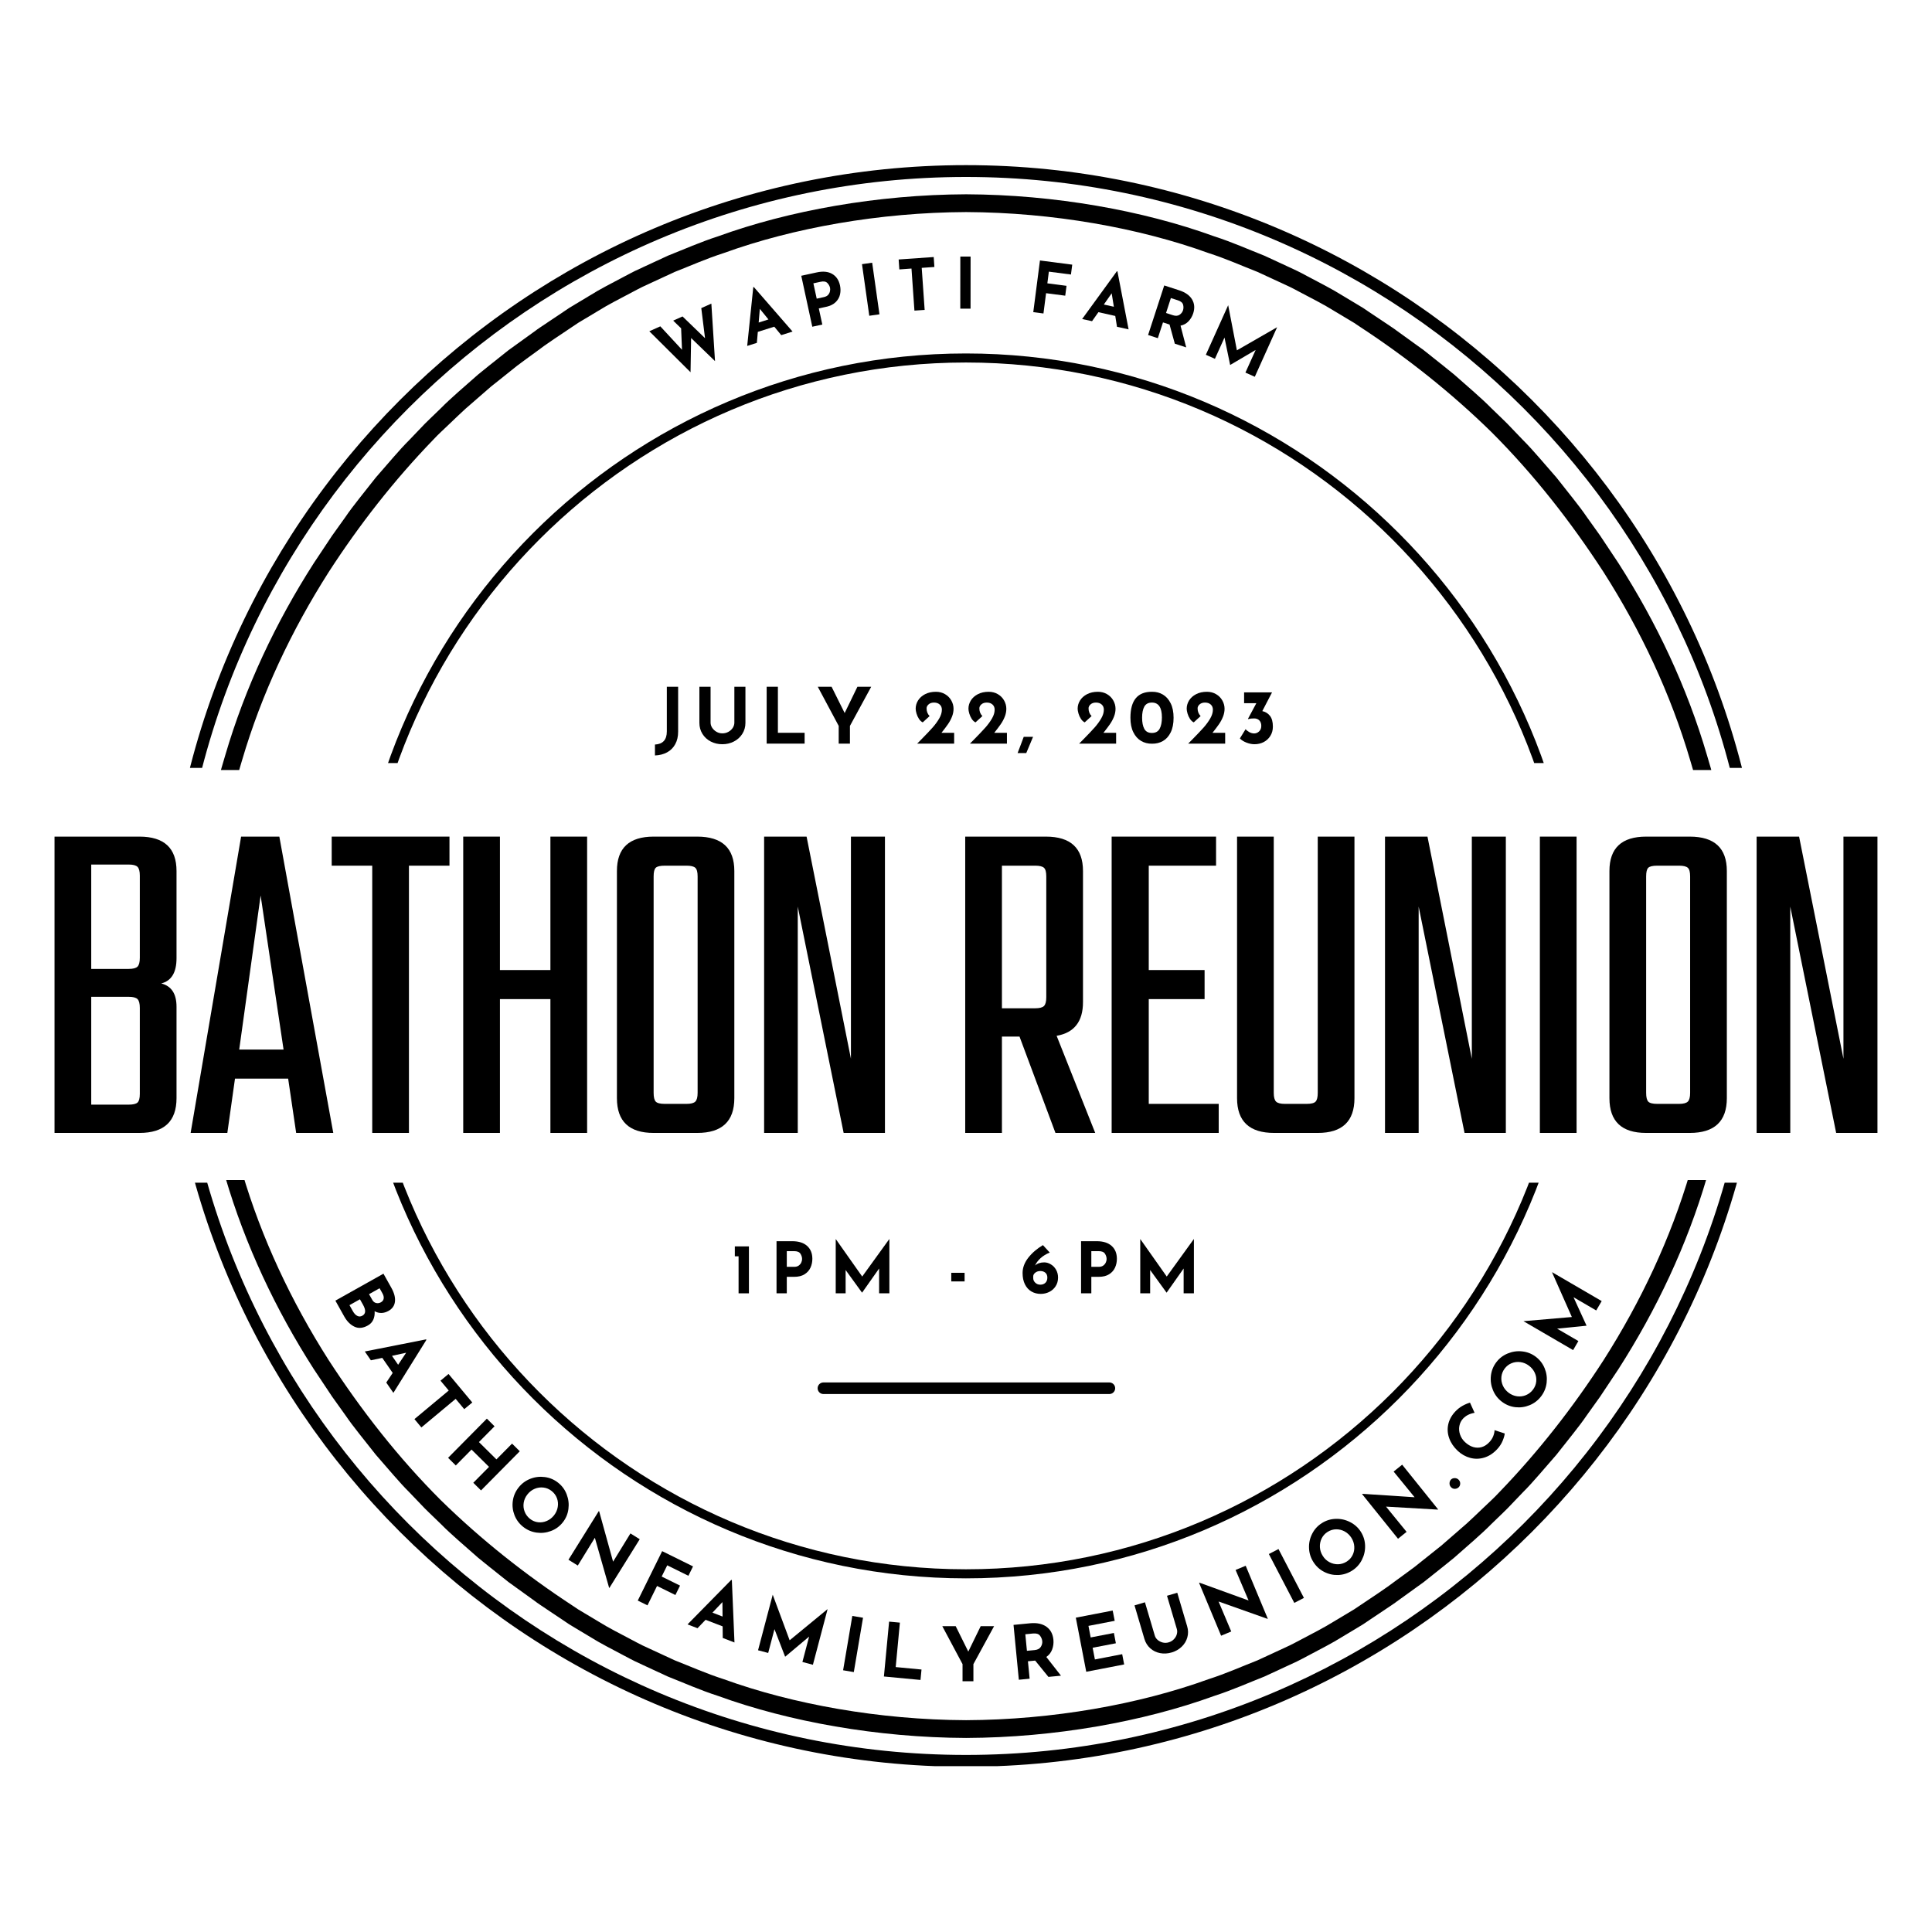 <svg
  xmlns="http://www.w3.org/2000/svg"
  xmlns:xlink="http://www.w3.org/1999/xlink"
  zoomAndPan="magnify"
  viewBox="0 0 750 750"
  preserveAspectRatio="xMidYMid meet"
  version="1.0"
>
  <defs>
    <g />
    <clipPath id="c2a46f95b3">
      <path
        d="M 64.105 459.121 L 685.855 459.121 L 685.855 685.621 L 64.105 685.621 Z M 64.105 459.121 "
        clip-rule="nonzero"
      />
    </clipPath>
    <clipPath id="698b7dfa26">
      <path
        d="M 75.422 458.109 L 674.672 458.109 L 674.672 674.672 L 75.422 674.672 Z M 75.422 458.109 "
        clip-rule="nonzero"
      />
    </clipPath>
    <clipPath id="73c1c93071">
      <path
        d="M 75.422 75.422 L 674.672 75.422 L 674.672 298.922 L 75.422 298.922 Z M 75.422 75.422 "
        clip-rule="nonzero"
      />
    </clipPath>
    <clipPath id="9304158efe">
      <path
        d="M 64.105 64.105 L 685.855 64.105 L 685.855 298.105 L 64.105 298.105 Z M 64.105 64.105 "
        clip-rule="nonzero"
      />
    </clipPath>
    <clipPath id="62369baf47">
      <path
        d="M 137.211 137.211 L 612.711 137.211 L 612.711 296.211 L 137.211 296.211 Z M 137.211 137.211 "
        clip-rule="nonzero"
      />
    </clipPath>
    <clipPath id="3a7a0be673">
      <path
        d="M 137.211 459.121 L 612.711 459.121 L 612.711 612.711 L 137.211 612.711 Z M 137.211 459.121 "
        clip-rule="nonzero"
      />
    </clipPath>
  </defs>
  <g clip-path="url(#c2a46f95b3)">
    <path
      fill="#000000"
      d="M 374.98 685.855 C 203.617 685.855 64.105 546.348 64.105 374.98 C 64.105 203.617 203.617 64.105 374.98 64.105 C 546.348 64.105 685.855 203.617 685.855 374.98 C 685.855 546.348 546.348 685.855 374.98 685.855 Z M 374.98 68.699 C 206.066 68.699 68.699 206.066 68.699 374.98 C 68.699 543.895 206.066 681.262 374.98 681.262 C 543.895 681.262 681.262 543.895 681.262 374.98 C 681.262 206.066 543.895 68.699 374.98 68.699 Z M 374.98 68.699 "
      fill-opacity="1"
      fill-rule="nonzero"
    />
  </g>
  <g clip-path="url(#698b7dfa26)">
    <path
      fill="#000000"
      d="M 656.137 454.941 C 648.539 480.805 636.941 505.34 622.547 527.941 C 610.66 546.332 597.148 563.621 581.965 579.34 C 580 581.488 577.809 583.41 575.723 585.438 C 573.602 587.43 571.543 589.488 569.379 591.43 L 562.797 597.152 L 559.504 600.02 L 556.09 602.73 L 549.273 608.18 C 546.965 609.941 544.582 611.613 542.242 613.34 C 537.621 616.879 532.703 619.992 527.887 623.266 C 527.191 623.734 526.461 624.223 525.699 624.734 C 524.918 625.207 524.102 625.695 523.25 626.207 C 521.551 627.223 519.723 628.316 517.777 629.48 C 513.93 631.898 509.375 634.172 504.465 636.785 C 503.227 637.422 501.988 638.117 500.68 638.742 C 499.367 639.355 498.027 639.977 496.66 640.609 C 493.93 641.871 491.098 643.18 488.18 644.531 C 482.191 646.871 475.949 649.68 469.141 651.859 C 442.262 661.605 408.715 667.633 375.047 667.773 C 341.387 667.633 307.836 661.605 280.957 651.859 C 274.148 649.68 267.906 646.871 261.918 644.531 C 259 643.18 256.172 641.871 253.438 640.609 C 252.074 639.977 250.73 639.355 249.418 638.746 C 248.113 638.121 246.875 637.422 245.637 636.785 C 240.723 634.176 236.168 631.898 232.324 629.48 C 230.379 628.316 228.551 627.223 226.852 626.207 C 226 625.699 225.184 625.207 224.398 624.734 C 223.641 624.227 222.91 623.734 222.215 623.27 C 203.926 611.285 186.746 597.668 171.129 582.375 C 154.652 565.922 140.254 547.488 127.555 527.945 C 113.156 505.344 101.559 480.805 93.961 454.941 C 86.051 429.16 82.395 402.105 82.156 375.047 C 82.395 347.992 86.051 320.938 93.961 295.156 C 101.559 269.293 113.156 244.758 127.551 222.156 C 139.434 203.766 152.949 186.477 168.133 170.754 C 170.098 168.609 172.289 166.684 174.375 164.66 C 176.496 162.668 178.555 160.609 180.719 158.668 L 187.301 152.945 L 190.594 150.078 L 194.008 147.367 L 200.824 141.918 C 203.133 140.152 205.516 138.484 207.855 136.758 C 212.477 133.219 217.395 130.105 222.211 126.832 C 222.906 126.363 223.637 125.875 224.395 125.363 C 225.18 124.891 225.996 124.402 226.848 123.891 C 228.547 122.875 230.375 121.781 232.32 120.617 C 236.168 118.199 240.723 115.926 245.633 113.312 C 246.871 112.676 248.109 111.98 249.418 111.355 C 250.73 110.742 252.07 110.121 253.438 109.488 C 256.168 108.227 259 106.918 261.918 105.566 C 267.906 103.227 274.148 100.418 280.957 98.238 C 307.836 88.492 341.383 82.465 375.047 82.324 C 408.711 82.465 442.262 88.492 469.141 98.238 C 475.949 100.418 482.188 103.227 488.18 105.566 C 491.098 106.918 493.926 108.227 496.66 109.488 C 498.023 110.121 499.367 110.742 500.68 111.352 C 501.984 111.977 503.223 112.676 504.461 113.312 C 509.375 115.922 513.93 118.199 517.773 120.617 C 519.719 121.781 521.547 122.875 523.246 123.891 C 524.094 124.398 524.914 124.891 525.699 125.363 C 526.457 125.871 527.188 126.363 527.883 126.828 C 546.172 138.812 563.352 152.43 578.969 167.723 C 595.445 184.176 609.844 202.605 622.543 222.152 C 636.941 244.754 648.539 269.293 656.137 295.156 C 664.047 320.938 667.703 347.992 667.938 375.047 C 667.703 402.105 664.047 429.16 656.137 454.941 Z M 674.672 374.852 L 674.664 374.824 C 674.422 347.199 670.707 319.555 662.656 293.195 C 654.914 266.758 643.059 241.66 628.277 218.609 L 621.172 207.93 C 621.172 207.93 619.121 205.059 616.039 200.75 C 613.074 196.352 608.535 190.938 604.203 185.363 C 599.531 180.074 595.055 174.613 591.285 170.891 C 587.625 167.066 585.184 164.523 585.184 164.523 C 585.184 164.523 584.57 163.895 583.457 162.824 C 582.348 161.754 580.762 160.219 578.859 158.383 C 575.148 154.602 569.762 150.047 564.477 145.371 C 561.762 143.121 558.973 140.961 556.395 138.887 C 555.102 137.859 553.852 136.863 552.664 135.918 C 551.438 135.031 550.273 134.195 549.199 133.422 C 544.91 130.324 542.047 128.262 542.047 128.262 C 542.047 128.262 541.426 127.754 540.418 127.102 C 539.418 126.434 538.09 125.543 536.762 124.652 C 534.098 122.871 531.434 121.09 531.434 121.09 C 530.723 120.609 529.98 120.105 529.203 119.582 C 528.402 119.094 527.566 118.59 526.699 118.066 C 524.965 117.02 523.094 115.902 521.105 114.707 C 517.172 112.227 512.52 109.887 507.492 107.211 C 506.227 106.555 504.957 105.84 503.625 105.199 C 502.277 104.57 500.906 103.934 499.516 103.281 C 496.719 101.988 493.82 100.648 490.832 99.262 C 484.711 96.855 478.32 93.984 471.352 91.742 C 443.844 81.75 409.496 75.559 375.047 75.422 C 340.602 75.559 306.254 81.75 278.742 91.742 C 271.777 93.984 265.387 96.855 259.262 99.266 C 256.273 100.648 253.379 101.988 250.582 103.285 C 249.188 103.934 247.816 104.574 246.473 105.199 C 245.137 105.84 243.867 106.555 242.602 107.211 C 237.578 109.887 232.922 112.227 228.988 114.707 C 227 115.902 225.133 117.023 223.395 118.066 C 222.527 118.59 221.691 119.098 220.895 119.582 C 220.113 120.109 219.371 120.609 218.66 121.09 C 218.66 121.09 216 122.871 213.336 124.652 C 212.008 125.543 210.676 126.434 209.68 127.102 C 208.672 127.754 208.051 128.262 208.051 128.262 C 208.051 128.262 205.188 130.324 200.898 133.422 C 199.824 134.195 198.66 135.031 197.434 135.918 C 196.246 136.863 194.996 137.859 193.703 138.887 C 191.125 140.961 188.332 143.121 185.621 145.371 C 180.336 150.047 174.949 154.602 171.238 158.383 C 169.336 160.219 167.75 161.754 166.641 162.824 C 165.527 163.895 164.91 164.523 164.91 164.523 C 164.91 164.523 162.473 167.066 158.812 170.891 C 155.043 174.613 150.566 180.074 145.895 185.363 C 141.562 190.938 137.02 196.355 134.059 200.75 C 130.977 205.062 128.922 207.934 128.922 207.934 L 121.82 218.609 C 107.039 241.66 95.184 266.758 87.441 293.195 C 79.391 319.559 75.676 347.203 75.434 374.828 L 75.426 374.852 L 75.422 375.047 L 75.426 375.246 L 75.434 375.273 C 75.676 402.898 79.391 430.543 87.441 456.898 C 95.184 483.34 107.039 508.438 121.82 531.488 L 128.926 542.164 C 128.926 542.164 130.977 545.039 134.059 549.348 C 137.023 553.746 141.562 559.16 145.895 564.73 C 150.566 570.023 155.043 575.484 158.812 579.207 C 162.473 583.027 164.91 585.574 164.91 585.574 C 164.91 585.574 165.527 586.203 166.641 587.273 C 167.75 588.344 169.336 589.879 171.238 591.715 C 174.949 595.496 180.336 600.051 185.621 604.723 C 188.332 606.977 191.125 609.137 193.703 611.211 C 194.996 612.238 196.246 613.234 197.434 614.18 C 198.66 615.066 199.824 615.902 200.898 616.676 C 205.188 619.773 208.051 621.836 208.051 621.836 C 208.051 621.836 208.672 622.344 209.68 622.992 C 210.68 623.664 212.008 624.551 213.336 625.445 C 216 627.227 218.664 629.008 218.664 629.008 C 219.375 629.488 220.117 629.992 220.895 630.516 C 221.695 631.004 222.527 631.508 223.398 632.031 C 225.133 633.074 227.004 634.195 228.992 635.391 C 232.926 637.871 237.578 640.211 242.605 642.887 C 243.871 643.543 245.141 644.258 246.473 644.898 C 247.816 645.527 249.191 646.164 250.582 646.816 C 253.379 648.109 256.277 649.449 259.262 650.836 C 265.387 653.242 271.777 656.113 278.746 658.355 C 306.254 668.348 340.602 674.535 375.047 674.672 C 409.496 674.535 443.844 668.348 471.355 658.355 C 478.32 656.113 484.711 653.238 490.836 650.832 C 493.824 649.449 496.719 648.109 499.516 646.812 C 500.91 646.164 502.281 645.523 503.625 644.898 C 504.961 644.258 506.23 643.543 507.496 642.887 C 512.52 640.211 517.176 637.871 521.109 635.391 C 523.098 634.195 524.965 633.074 526.703 632.031 C 527.566 631.508 528.406 631 529.203 630.516 C 529.984 629.988 530.727 629.488 531.438 629.008 C 531.438 629.008 534.098 627.227 536.762 625.445 C 538.09 624.551 539.422 623.664 540.418 622.992 C 541.426 622.344 542.047 621.836 542.047 621.836 C 542.047 621.836 544.91 619.773 549.199 616.676 C 550.273 615.902 551.438 615.066 552.664 614.18 C 553.852 613.234 555.102 612.238 556.395 611.211 C 558.973 609.137 561.762 606.977 564.477 604.723 C 569.762 600.051 575.148 595.496 578.859 591.715 C 580.762 589.879 582.348 588.344 583.457 587.273 C 584.57 586.203 585.184 585.574 585.184 585.574 C 585.184 585.574 587.625 583.027 591.285 579.207 C 595.055 575.484 599.531 570.023 604.203 564.73 C 608.535 559.16 613.078 553.742 616.039 549.348 C 619.121 545.035 621.172 542.164 621.172 542.164 L 628.277 531.488 C 643.059 508.438 654.914 483.336 662.656 456.898 C 670.707 430.539 674.422 402.895 674.664 375.27 L 674.672 375.246 L 674.672 374.852 "
      fill-opacity="1"
      fill-rule="nonzero"
    />
  </g>
  <g fill="#000000" fill-opacity="1">
    <g transform="translate(259.457, 147.312)">
      <g>
        <path
          d="M 18.109 -7.125 L 8.828 -16.094 L 8.609 -2.812 L -7.391 -18.719 L -3.125 -20.625 L 5.297 -11.531 L 4.953 -19.859 L 1.875 -22.844 L 5.5 -24.469 L 14.234 -16.031 L 12.781 -27.703 L 16.688 -29.453 Z M 18.109 -7.125 "
        />
      </g>
    </g>
  </g>
  <g fill="#000000" fill-opacity="1">
    <g transform="translate(289.748, 134.381)">
      <g>
        <path
          d="M 10.828 -7.562 L 4.438 -5.547 L 4.062 -1.281 L 0.312 -0.094 L 2.672 -22.891 L 2.875 -22.969 L 17.922 -5.672 L 13.531 -4.281 Z M 8.562 -10.375 L 5.219 -14.484 L 4.766 -9.172 Z M 8.562 -10.375 "
        />
      </g>
    </g>
  </g>
  <g fill="#000000" fill-opacity="1">
    <g transform="translate(312.783, 127.382)">
      <g>
        <path
          d="M 4.25 -21.625 C 6.676 -22.156 8.676 -21.969 10.25 -21.062 C 11.832 -20.156 12.848 -18.672 13.297 -16.609 C 13.555 -15.422 13.566 -14.266 13.328 -13.141 C 13.098 -12.016 12.539 -11.008 11.656 -10.125 C 10.77 -9.238 9.508 -8.617 7.875 -8.266 L 5.078 -7.656 L 6.438 -1.391 L 2.547 -0.547 L -1.734 -20.328 Z M 7.031 -12.047 C 7.77 -12.203 8.328 -12.492 8.703 -12.922 C 9.078 -13.359 9.312 -13.82 9.406 -14.312 C 9.508 -14.801 9.52 -15.25 9.438 -15.656 C 9.281 -16.352 8.926 -16.984 8.375 -17.547 C 7.82 -18.109 6.953 -18.258 5.766 -18 L 2.969 -17.391 L 4.266 -11.438 Z M 7.031 -12.047 "
        />
      </g>
    </g>
  </g>
  <g fill="#000000" fill-opacity="1">
    <g transform="translate(334.874, 122.938)">
      <g>
        <path
          d="M 3.703 -20.953 L 6.531 -0.922 L 2.578 -0.359 L -0.25 -20.391 Z M 3.703 -20.953 "
        />
      </g>
    </g>
  </g>
  <g fill="#000000" fill-opacity="1">
    <g transform="translate(349.028, 120.998)">
      <g>
        <path
          d="M 13.438 -21.219 L 13.703 -17.359 L 8.781 -17.016 L 9.922 -0.688 L 5.953 -0.422 L 4.812 -16.75 L 0.094 -16.406 L -0.172 -20.266 Z M 13.438 -21.219 "
        />
      </g>
    </g>
  </g>
  <g fill="#000000" fill-opacity="1">
    <g transform="translate(370.173, 119.827)">
      <g>
        <path
          d="M 6.609 -20.234 L 6.594 0 L 2.609 0 L 2.625 -20.234 Z M 6.609 -20.234 "
        />
      </g>
    </g>
  </g>
  <g fill="#000000" fill-opacity="1">
    <g transform="translate(384.537, 119.993)"><g /></g>
  </g>
  <g fill="#000000" fill-opacity="1">
    <g transform="translate(398.522, 120.848)">
      <g>
        <path
          d="M 17.719 -18.109 L 17.219 -14.281 L 8.641 -15.391 L 8.062 -10.859 L 15.5 -9.891 L 15 -6.062 L 7.562 -7.031 L 6.547 0.844 L 2.594 0.328 L 5.188 -19.734 Z M 17.719 -18.109 "
        />
      </g>
    </g>
  </g>
  <g fill="#000000" fill-opacity="1">
    <g transform="translate(419.773, 123.765)">
      <g>
        <path
          d="M 13.172 -1.109 L 6.625 -2.578 L 4.156 0.922 L 0.312 0.078 L 13.797 -18.469 L 14.016 -18.422 L 18.344 4.094 L 13.844 3.094 Z M 12.625 -4.688 L 11.781 -9.906 L 8.734 -5.547 Z M 12.625 -4.688 "
        />
      </g>
    </g>
  </g>
  <g fill="#000000" fill-opacity="1">
    <g transform="translate(443.204, 129.234)">
      <g>
        <path
          d="M 12.859 4.188 L 10.812 -3.25 L 8.266 -4.078 L 6.266 2.047 L 2.484 0.812 L 8.75 -18.422 L 14.578 -16.531 C 16.961 -15.75 18.625 -14.566 19.562 -12.984 C 20.5 -11.398 20.645 -9.602 20 -7.594 C 19.613 -6.414 19.004 -5.383 18.172 -4.5 C 17.336 -3.625 16.305 -3.062 15.078 -2.812 L 17.281 5.625 Z M 9.453 -7.734 L 12.141 -6.859 C 13.172 -6.523 14.02 -6.582 14.688 -7.031 C 15.352 -7.477 15.801 -8.051 16.031 -8.75 C 16.258 -9.445 16.273 -10.176 16.078 -10.938 C 15.879 -11.707 15.203 -12.281 14.047 -12.656 L 11.328 -13.531 Z M 9.453 -7.734 "
        />
      </g>
    </g>
  </g>
  <g fill="#000000" fill-opacity="1">
    <g transform="translate(465.738, 136.639)">
      <g>
        <path
          d="M 30.016 -9.562 L 21.375 9.625 L 17.734 8 L 21.703 -0.781 L 11.828 5.031 L 11.797 5.016 L 9.609 -5.594 L 5.891 2.656 L 2.375 1.078 L 11.016 -18.109 L 11.047 -18.109 L 14.422 -0.641 L 29.969 -9.578 Z M 30.016 -9.562 "
        />
      </g>
    </g>
  </g>
  <g fill="#000000" fill-opacity="1">
    <g transform="translate(254.095, 288.674)">
      <g>
        <path
          d="M 9.156 -4.656 C 9.156 -2.77 8.781 -1.145 8.031 0.219 C 7.281 1.594 6.223 2.648 4.859 3.391 C 3.492 4.129 1.926 4.531 0.156 4.594 L 0.156 0.359 C 3.227 0.203 4.766 -1.492 4.766 -4.734 L 4.766 -22.078 L 9.156 -22.078 Z M 9.156 -4.656 "
        />
      </g>
    </g>
  </g>
  <g fill="#000000" fill-opacity="1">
    <g transform="translate(269.095, 288.674)">
      <g>
        <path
          d="M 6.75 -8.156 C 6.75 -7.457 6.957 -6.785 7.375 -6.141 C 7.801 -5.504 8.363 -4.984 9.062 -4.578 C 9.758 -4.18 10.508 -3.984 11.312 -3.984 C 12.164 -3.984 12.953 -4.18 13.672 -4.578 C 14.398 -4.984 14.969 -5.504 15.375 -6.141 C 15.781 -6.785 15.984 -7.457 15.984 -8.156 L 15.984 -22.078 L 20.281 -22.078 L 20.281 -8.062 C 20.281 -6.488 19.879 -5.066 19.078 -3.797 C 18.273 -2.523 17.188 -1.535 15.812 -0.828 C 14.445 -0.117 12.945 0.234 11.312 0.234 C 9.664 0.234 8.16 -0.117 6.797 -0.828 C 5.441 -1.535 4.367 -2.523 3.578 -3.797 C 2.797 -5.066 2.406 -6.488 2.406 -8.062 L 2.406 -22.078 L 6.75 -22.078 Z M 6.75 -8.156 "
        />
      </g>
    </g>
  </g>
  <g fill="#000000" fill-opacity="1">
    <g transform="translate(294.775, 288.674)">
      <g>
        <path
          d="M 7.203 -22.078 L 7.203 -4.203 L 17.578 -4.203 L 17.578 0 L 2.844 0 L 2.844 -22.078 Z M 7.203 -22.078 "
        />
      </g>
    </g>
  </g>
  <g fill="#000000" fill-opacity="1">
    <g transform="translate(317.005, 288.674)">
      <g>
        <path
          d="M 21.203 -22.078 L 12.938 -6.875 L 12.938 0 L 8.578 0 L 8.578 -6.875 L 0.453 -22.078 L 5.812 -22.078 L 10.891 -11.875 L 15.844 -22.078 Z M 21.203 -22.078 "
        />
      </g>
    </g>
  </g>
  <g fill="#000000" fill-opacity="1">
    <g transform="translate(341.665, 288.674)"><g /></g>
  </g>
  <g fill="#000000" fill-opacity="1">
    <g transform="translate(354.415, 288.674)">
      <g>
        <path
          d="M 15.984 -4.203 L 15.984 0 L 1.625 0 C 2.695 -1.082 3.234 -1.625 3.234 -1.625 C 5.117 -3.539 6.578 -5.078 7.609 -6.234 C 8.641 -7.398 9.5 -8.578 10.188 -9.766 C 10.875 -10.953 11.219 -12.086 11.219 -13.172 C 11.219 -14.016 10.938 -14.688 10.375 -15.188 C 9.82 -15.688 9.082 -15.938 8.156 -15.938 C 7.281 -15.938 6.582 -15.703 6.062 -15.234 C 5.539 -14.773 5.281 -14.258 5.281 -13.688 C 5.281 -12.5 5.672 -11.5 6.453 -10.688 L 3.781 -8.25 C 3.238 -8.508 2.754 -8.957 2.328 -9.594 C 1.91 -10.238 1.594 -10.93 1.375 -11.672 C 1.156 -12.41 1.047 -13.039 1.047 -13.562 C 1.047 -14.676 1.352 -15.738 1.969 -16.75 C 2.594 -17.758 3.5 -18.57 4.688 -19.188 C 5.883 -19.812 7.289 -20.125 8.906 -20.125 C 10.227 -20.125 11.41 -19.816 12.453 -19.203 C 13.492 -18.598 14.301 -17.785 14.875 -16.766 C 15.457 -15.742 15.75 -14.664 15.75 -13.531 C 15.75 -12.469 15.539 -11.426 15.125 -10.406 C 14.719 -9.383 14.195 -8.422 13.562 -7.516 C 12.938 -6.609 12.102 -5.504 11.062 -4.203 Z M 15.984 -4.203 "
        />
      </g>
    </g>
  </g>
  <g fill="#000000" fill-opacity="1">
    <g transform="translate(374.905, 288.674)">
      <g>
        <path
          d="M 15.984 -4.203 L 15.984 0 L 1.625 0 C 2.695 -1.082 3.234 -1.625 3.234 -1.625 C 5.117 -3.539 6.578 -5.078 7.609 -6.234 C 8.641 -7.398 9.5 -8.578 10.188 -9.766 C 10.875 -10.953 11.219 -12.086 11.219 -13.172 C 11.219 -14.016 10.938 -14.688 10.375 -15.188 C 9.82 -15.688 9.082 -15.938 8.156 -15.938 C 7.281 -15.938 6.582 -15.703 6.062 -15.234 C 5.539 -14.773 5.281 -14.258 5.281 -13.688 C 5.281 -12.5 5.672 -11.5 6.453 -10.688 L 3.781 -8.25 C 3.238 -8.508 2.754 -8.957 2.328 -9.594 C 1.91 -10.238 1.594 -10.93 1.375 -11.672 C 1.156 -12.41 1.047 -13.039 1.047 -13.562 C 1.047 -14.676 1.352 -15.738 1.969 -16.75 C 2.594 -17.758 3.5 -18.57 4.688 -19.188 C 5.883 -19.812 7.289 -20.125 8.906 -20.125 C 10.227 -20.125 11.41 -19.816 12.453 -19.203 C 13.492 -18.598 14.301 -17.785 14.875 -16.766 C 15.457 -15.742 15.75 -14.664 15.75 -13.531 C 15.75 -12.469 15.539 -11.426 15.125 -10.406 C 14.719 -9.383 14.195 -8.422 13.562 -7.516 C 12.938 -6.609 12.102 -5.504 11.062 -4.203 Z M 15.984 -4.203 "
        />
      </g>
    </g>
  </g>
  <g fill="#000000" fill-opacity="1">
    <g transform="translate(395.395, 288.674)">
      <g>
        <path
          d="M 3 3.656 L -0.359 3.656 L 0.984 0.125 C 1.348 -0.875 1.691 -1.797 2.016 -2.641 L 5.641 -2.641 Z M 3 3.656 "
        />
      </g>
    </g>
  </g>
  <g fill="#000000" fill-opacity="1">
    <g transform="translate(404.545, 288.674)"><g /></g>
  </g>
  <g fill="#000000" fill-opacity="1">
    <g transform="translate(417.295, 288.674)">
      <g>
        <path
          d="M 15.984 -4.203 L 15.984 0 L 1.625 0 C 2.695 -1.082 3.234 -1.625 3.234 -1.625 C 5.117 -3.539 6.578 -5.078 7.609 -6.234 C 8.641 -7.398 9.5 -8.578 10.188 -9.766 C 10.875 -10.953 11.219 -12.086 11.219 -13.172 C 11.219 -14.016 10.938 -14.688 10.375 -15.188 C 9.82 -15.688 9.082 -15.938 8.156 -15.938 C 7.281 -15.938 6.582 -15.703 6.062 -15.234 C 5.539 -14.773 5.281 -14.258 5.281 -13.688 C 5.281 -12.5 5.672 -11.5 6.453 -10.688 L 3.781 -8.25 C 3.238 -8.508 2.754 -8.957 2.328 -9.594 C 1.91 -10.238 1.594 -10.93 1.375 -11.672 C 1.156 -12.41 1.047 -13.039 1.047 -13.562 C 1.047 -14.676 1.352 -15.738 1.969 -16.75 C 2.594 -17.758 3.5 -18.57 4.688 -19.188 C 5.883 -19.812 7.289 -20.125 8.906 -20.125 C 10.227 -20.125 11.41 -19.816 12.453 -19.203 C 13.492 -18.598 14.301 -17.785 14.875 -16.766 C 15.457 -15.742 15.75 -14.664 15.75 -13.531 C 15.75 -12.469 15.539 -11.426 15.125 -10.406 C 14.719 -9.383 14.195 -8.422 13.562 -7.516 C 12.938 -6.609 12.102 -5.504 11.062 -4.203 Z M 15.984 -4.203 "
        />
      </g>
    </g>
  </g>
  <g fill="#000000" fill-opacity="1">
    <g transform="translate(437.785, 288.674)">
      <g>
        <path
          d="M 9.422 0.031 C 7.836 0.051 6.414 -0.312 5.156 -1.062 C 3.895 -1.812 2.895 -2.941 2.156 -4.453 C 1.414 -5.961 1.047 -7.828 1.047 -10.047 C 1.047 -16.805 3.836 -20.164 9.422 -20.125 C 11.004 -20.145 12.422 -19.781 13.672 -19.031 C 14.93 -18.281 15.93 -17.148 16.672 -15.641 C 17.422 -14.129 17.797 -12.266 17.797 -10.047 C 17.797 -7.766 17.422 -5.867 16.672 -4.359 C 15.93 -2.848 14.93 -1.734 13.672 -1.016 C 12.422 -0.297 11.004 0.051 9.422 0.031 Z M 9.391 -4.141 C 10.785 -4.141 11.781 -4.676 12.375 -5.75 C 12.969 -6.832 13.266 -8.305 13.266 -10.172 C 13.266 -14.016 11.973 -15.938 9.391 -15.938 C 8.004 -15.938 7.02 -15.414 6.438 -14.375 C 5.863 -13.332 5.578 -11.898 5.578 -10.078 C 5.578 -8.234 5.863 -6.781 6.438 -5.719 C 7.02 -4.664 8.004 -4.141 9.391 -4.141 Z M 9.391 -4.141 "
        />
      </g>
    </g>
  </g>
  <g fill="#000000" fill-opacity="1">
    <g transform="translate(459.625, 288.674)">
      <g>
        <path
          d="M 15.984 -4.203 L 15.984 0 L 1.625 0 C 2.695 -1.082 3.234 -1.625 3.234 -1.625 C 5.117 -3.539 6.578 -5.078 7.609 -6.234 C 8.641 -7.398 9.5 -8.578 10.188 -9.766 C 10.875 -10.953 11.219 -12.086 11.219 -13.172 C 11.219 -14.016 10.938 -14.688 10.375 -15.188 C 9.82 -15.688 9.082 -15.938 8.156 -15.938 C 7.281 -15.938 6.582 -15.703 6.062 -15.234 C 5.539 -14.773 5.281 -14.258 5.281 -13.688 C 5.281 -12.5 5.672 -11.5 6.453 -10.688 L 3.781 -8.25 C 3.238 -8.508 2.754 -8.957 2.328 -9.594 C 1.91 -10.238 1.594 -10.93 1.375 -11.672 C 1.156 -12.41 1.047 -13.039 1.047 -13.562 C 1.047 -14.676 1.352 -15.738 1.969 -16.75 C 2.594 -17.758 3.5 -18.57 4.688 -19.188 C 5.883 -19.812 7.289 -20.125 8.906 -20.125 C 10.227 -20.125 11.41 -19.816 12.453 -19.203 C 13.492 -18.598 14.301 -17.785 14.875 -16.766 C 15.457 -15.742 15.75 -14.664 15.75 -13.531 C 15.75 -12.469 15.539 -11.426 15.125 -10.406 C 14.719 -9.383 14.195 -8.422 13.562 -7.516 C 12.938 -6.609 12.102 -5.504 11.062 -4.203 Z M 15.984 -4.203 "
        />
      </g>
    </g>
  </g>
  <g fill="#000000" fill-opacity="1">
    <g transform="translate(480.115, 288.674)">
      <g>
        <path
          d="M 9.906 -12.625 C 11.125 -12.363 12.113 -11.754 12.875 -10.797 C 13.633 -9.836 14.016 -8.445 14.016 -6.625 C 14.016 -5.227 13.68 -4.008 13.016 -2.969 C 12.359 -1.926 11.488 -1.129 10.406 -0.578 C 9.332 -0.035 8.156 0.234 6.875 0.234 C 5.875 0.234 4.836 0.023 3.766 -0.391 C 2.691 -0.805 1.836 -1.348 1.203 -2.016 L 3.422 -5.609 C 3.766 -5.191 4.242 -4.812 4.859 -4.469 C 5.484 -4.125 6.113 -3.953 6.75 -3.953 C 7.469 -3.953 8.109 -4.219 8.672 -4.75 C 9.234 -5.281 9.516 -6 9.516 -6.906 C 9.516 -7.781 9.266 -8.477 8.766 -9 C 8.266 -9.52 7.582 -9.781 6.719 -9.781 C 6.176 -9.781 5.754 -9.758 5.453 -9.719 C 5.16 -9.676 4.82 -9.609 4.438 -9.516 L 4.344 -9.625 L 7.594 -15.688 L 2.844 -15.688 L 2.844 -19.891 L 13.688 -19.891 Z M 9.906 -12.625 "
        />
      </g>
    </g>
  </g>
  <path
    stroke-linecap="round"
    transform="matrix(0.752, 0, 0, 0.75, 317.403, 536.663)"
    fill="none"
    stroke-linejoin="miter"
    d="M 3.001 3.001 L 150.591 3.001 "
    stroke="#000000"
    stroke-width="6"
    stroke-opacity="1"
    stroke-miterlimit="4"
  />
  <g fill="#000000" fill-opacity="1">
    <g transform="translate(128.838, 502.505)">
      <g>
        <path
          d="M 16.594 6.5 C 16.676 7.738 16.504 8.832 16.078 9.781 C 15.648 10.738 14.953 11.488 13.984 12.031 C 12.086 13.102 10.348 13.266 8.766 12.516 C 7.191 11.773 5.879 10.473 4.828 8.609 L 1.359 2.406 L 20.016 -8.062 L 23.078 -2.594 C 24.191 -0.613 24.66 1.164 24.484 2.75 C 24.316 4.332 23.477 5.547 21.969 6.391 C 21.039 6.91 20.113 7.176 19.188 7.188 C 18.27 7.195 17.406 6.969 16.594 6.5 Z M 14.422 -0.109 L 15.688 2.125 C 16.062 2.789 16.562 3.191 17.188 3.328 C 17.812 3.473 18.426 3.379 19.031 3.047 C 19.656 2.691 20.016 2.207 20.109 1.594 C 20.203 0.988 20.039 0.312 19.625 -0.438 L 18.516 -2.406 Z M 8.156 6.516 C 8.633 7.379 9.195 7.977 9.844 8.312 C 10.488 8.656 11.16 8.629 11.859 8.234 C 13.18 7.492 13.254 6.078 12.078 3.984 L 10.891 1.875 L 6.828 4.156 Z M 8.156 6.516 "
        />
      </g>
    </g>
  </g>
  <g fill="#000000" fill-opacity="1">
    <g transform="translate(141.414, 524.363)">
      <g>
        <path
          d="M 11.031 8.609 L 6.984 2.766 L 2.562 3.703 L 0.203 0.281 L 23.984 -4.422 L 24.109 -4.219 L 11.297 16.344 L 8.531 12.344 Z M 13.141 5.438 L 16.25 0.766 L 10.75 1.969 Z M 13.141 5.438 "
        />
      </g>
    </g>
  </g>
  <g fill="#000000" fill-opacity="1">
    <g transform="translate(156.841, 546.05)">
      <g>
        <path
          d="M 26.5 -1.609 L 23.375 0.984 L 20.047 -3.016 L 6.734 8.078 L 4.047 4.844 L 17.359 -6.25 L 14.156 -10.078 L 17.281 -12.672 Z M 26.5 -1.609 "
        />
      </g>
    </g>
  </g>
  <g fill="#000000" fill-opacity="1">
    <g transform="translate(171.981, 563.984)">
      <g>
        <path
          d="M 14.75 14.594 L 11.75 11.625 L 17.859 5.453 L 11.062 -1.266 L 4.953 4.906 L 1.969 1.938 L 17.016 -13.266 L 20 -10.297 L 13.938 -4.172 L 20.734 2.547 L 26.797 -3.578 L 29.797 -0.609 Z M 14.75 14.594 "
        />
      </g>
    </g>
  </g>
  <g fill="#000000" fill-opacity="1">
    <g transform="translate(193.564, 584.874)">
      <g>
        <path
          d="M 7.766 -7.453 C 8.973 -8.973 10.477 -10.086 12.281 -10.797 C 14.094 -11.516 15.969 -11.742 17.906 -11.484 C 19.844 -11.234 21.578 -10.5 23.109 -9.281 C 24.641 -8.07 25.75 -6.551 26.438 -4.719 C 27.133 -2.895 27.352 -1.016 27.094 0.922 C 26.844 2.859 26.113 4.586 24.906 6.109 C 23.676 7.66 22.148 8.773 20.328 9.453 C 18.504 10.141 16.633 10.348 14.719 10.078 C 12.801 9.805 11.078 9.066 9.547 7.859 C 7.992 6.629 6.863 5.109 6.156 3.297 C 5.457 1.492 5.242 -0.359 5.516 -2.266 C 5.785 -4.172 6.535 -5.898 7.766 -7.453 Z M 11.188 -4.75 C 10.414 -3.781 9.93 -2.703 9.734 -1.516 C 9.547 -0.336 9.664 0.805 10.094 1.922 C 10.52 3.035 11.219 3.977 12.188 4.75 C 13.125 5.488 14.164 5.926 15.312 6.062 C 16.469 6.195 17.586 6.031 18.672 5.562 C 19.766 5.102 20.703 4.383 21.484 3.406 C 22.273 2.406 22.766 1.312 22.953 0.125 C 23.148 -1.051 23.047 -2.188 22.641 -3.281 C 22.234 -4.375 21.551 -5.301 20.594 -6.062 C 19.633 -6.82 18.578 -7.27 17.422 -7.406 C 16.266 -7.551 15.133 -7.395 14.031 -6.938 C 12.926 -6.477 11.977 -5.75 11.188 -4.75 Z M 11.188 -4.75 "
        />
      </g>
    </g>
  </g>
  <g fill="#000000" fill-opacity="1">
    <g transform="translate(218.329, 604.023)">
      <g>
        <path
          d="M 30.016 -6.5 L 18.234 12.406 L 18.125 12.344 L 12.594 -7.062 L 5.969 3.719 L 2.344 1.469 L 14.109 -17.406 L 14.266 -17.328 L 19.672 2.219 L 26.406 -8.75 Z M 30.016 -6.5 "
        />
      </g>
    </g>
  </g>
  <g fill="#000000" fill-opacity="1">
    <g transform="translate(245.097, 620.122)">
      <g>
        <path
          d="M 23.938 -12.047 L 22.141 -8.406 L 13.922 -12.469 L 11.766 -8.109 L 18.891 -4.594 L 17.094 -0.938 L 9.969 -4.453 L 6.25 3.078 L 2.484 1.219 L 11.953 -17.969 Z M 23.938 -12.047 "
        />
      </g>
    </g>
  </g>
  <g fill="#000000" fill-opacity="1">
    <g transform="translate(266.574, 630.463)">
      <g>
        <path
          d="M 13.953 0.891 L 7.328 -1.656 L 4.203 1.609 L 0.328 0.125 L 17.312 -17.156 L 17.531 -17.078 L 18.547 7.141 L 14 5.391 Z M 13.922 -2.922 L 13.875 -8.531 L 10 -4.438 Z M 13.922 -2.922 "
        />
      </g>
    </g>
  </g>
  <g fill="#000000" fill-opacity="1">
    <g transform="translate(291.601, 639.929)">
      <g>
        <path
          d="M 29.656 -15.203 L 23.969 6.328 L 19.891 5.25 L 22.5 -4.609 L 13.219 3.188 L 13.172 3.172 L 9.047 -7.5 L 6.609 1.75 L 2.672 0.703 L 8.359 -20.828 L 8.391 -20.812 L 14.938 -3.172 L 29.594 -15.219 Z M 29.656 -15.203 "
        />
      </g>
    </g>
  </g>
  <g fill="#000000" fill-opacity="1">
    <g transform="translate(324.573, 647.928)">
      <g>
        <path
          d="M 10.453 -19.922 L 6.875 1.172 L 2.719 0.469 L 6.297 -20.625 Z M 10.453 -19.922 "
        />
      </g>
    </g>
  </g>
  <g fill="#000000" fill-opacity="1">
    <g transform="translate(340.384, 650.545)">
      <g>
        <path
          d="M 8.953 -20.641 L 7.328 -3.391 L 17.344 -2.438 L 16.953 1.609 L 2.75 0.266 L 4.766 -21.031 Z M 8.953 -20.641 "
        />
      </g>
    </g>
  </g>
  <g fill="#000000" fill-opacity="1">
    <g transform="translate(365.345, 652.668)">
      <g>
        <path
          d="M 20.562 -21.391 L 12.531 -6.656 L 12.531 0 L 8.312 0 L 8.312 -6.656 L 0.453 -21.391 L 5.656 -21.391 L 10.547 -11.516 L 15.359 -21.391 Z M 20.562 -21.391 "
        />
      </g>
    </g>
  </g>
  <g fill="#000000" fill-opacity="1">
    <g transform="translate(392.761, 652.342)">
      <g>
        <path
          d="M 14.234 -1.375 L 9.094 -7.703 L 6.281 -7.438 L 6.938 -0.672 L 2.75 -0.266 L 0.688 -21.562 L 7.125 -22.188 C 9.77 -22.438 11.883 -21.988 13.469 -20.844 C 15.051 -19.707 15.953 -18.031 16.172 -15.812 C 16.297 -14.488 16.133 -13.227 15.688 -12.031 C 15.25 -10.832 14.492 -9.859 13.422 -9.109 L 19.109 -1.844 Z M 5.891 -11.5 L 8.875 -11.781 C 10.02 -11.895 10.816 -12.305 11.266 -13.016 C 11.723 -13.734 11.914 -14.477 11.844 -15.25 C 11.758 -16.02 11.461 -16.734 10.953 -17.391 C 10.441 -18.055 9.551 -18.332 8.281 -18.219 L 5.266 -17.922 Z M 5.891 -11.5 "
        />
      </g>
    </g>
  </g>
  <g fill="#000000" fill-opacity="1">
    <g transform="translate(418.96, 649.495)">
      <g>
        <path
          d="M 12.984 -24.281 L 13.766 -20.297 L 3.578 -18.328 L 4.438 -13.844 L 13.453 -15.578 L 14.219 -11.578 L 5.203 -9.844 L 6.078 -5.297 L 16.672 -7.344 L 17.438 -3.359 L 2.719 -0.516 L -1.328 -21.516 Z M 12.984 -24.281 "
        />
      </g>
    </g>
  </g>
  <g fill="#000000" fill-opacity="1">
    <g transform="translate(444.247, 644.38)">
      <g>
        <path
          d="M 4.047 -9.438 C 4.234 -8.789 4.609 -8.227 5.172 -7.75 C 5.742 -7.27 6.406 -6.938 7.156 -6.75 C 7.914 -6.57 8.664 -6.594 9.406 -6.812 C 10.207 -7.039 10.883 -7.441 11.438 -8.016 C 12 -8.586 12.379 -9.227 12.578 -9.938 C 12.785 -10.645 12.797 -11.32 12.609 -11.969 L 8.781 -24.906 L 12.766 -26.078 L 16.609 -13.047 C 17.047 -11.586 17.066 -10.156 16.672 -8.75 C 16.285 -7.352 15.551 -6.141 14.469 -5.109 C 13.395 -4.078 12.094 -3.336 10.562 -2.891 C 9.039 -2.441 7.551 -2.359 6.094 -2.641 C 4.645 -2.922 3.379 -3.539 2.297 -4.5 C 1.211 -5.469 0.453 -6.68 0.016 -8.141 L -3.828 -21.172 L 0.219 -22.375 Z M 4.047 -9.438 "
        />
      </g>
    </g>
  </g>
  <g fill="#000000" fill-opacity="1">
    <g transform="translate(471.482, 636.044)">
      <g>
        <path
          d="M 12.094 -28.219 L 20.672 -7.656 L 20.562 -7.609 L 1.562 -14.344 L 6.484 -2.703 L 2.547 -1.062 L -6 -21.578 L -5.828 -21.641 L 13.219 -14.734 L 8.172 -26.594 Z M 12.094 -28.219 "
        />
      </g>
    </g>
  </g>
  <g fill="#000000" fill-opacity="1">
    <g transform="translate(499.992, 623.523)">
      <g>
        <path
          d="M -3.688 -22.188 L 6.188 -3.219 L 2.453 -1.281 L -7.422 -20.25 Z M -3.688 -22.188 "
        />
      </g>
    </g>
  </g>
  <g fill="#000000" fill-opacity="1">
    <g transform="translate(514.304, 616.133)">
      <g>
        <path
          d="M -4.469 -9.797 C -5.508 -11.43 -6.066 -13.219 -6.141 -15.156 C -6.223 -17.102 -5.82 -18.945 -4.938 -20.688 C -4.062 -22.438 -2.797 -23.832 -1.141 -24.875 C 0.504 -25.914 2.301 -26.461 4.25 -26.516 C 6.207 -26.578 8.055 -26.16 9.797 -25.266 C 11.547 -24.379 12.941 -23.117 13.984 -21.484 C 15.035 -19.805 15.582 -18 15.625 -16.062 C 15.676 -14.125 15.254 -12.289 14.359 -10.562 C 13.473 -8.832 12.207 -7.445 10.562 -6.406 C 8.895 -5.352 7.094 -4.789 5.156 -4.719 C 3.219 -4.656 1.395 -5.066 -0.312 -5.953 C -2.031 -6.836 -3.414 -8.117 -4.469 -9.797 Z M -0.797 -12.125 C -0.141 -11.07 0.719 -10.266 1.781 -9.703 C 2.844 -9.141 3.961 -8.867 5.141 -8.891 C 6.328 -8.922 7.445 -9.27 8.5 -9.938 C 9.508 -10.582 10.27 -11.426 10.781 -12.469 C 11.289 -13.508 11.504 -14.617 11.422 -15.797 C 11.348 -16.973 10.977 -18.094 10.312 -19.156 C 9.625 -20.227 8.754 -21.051 7.703 -21.625 C 6.648 -22.195 5.539 -22.473 4.375 -22.453 C 3.207 -22.441 2.102 -22.109 1.062 -21.453 C 0.031 -20.797 -0.738 -19.941 -1.25 -18.891 C -1.758 -17.848 -1.984 -16.727 -1.922 -15.531 C -1.859 -14.332 -1.484 -13.195 -0.797 -12.125 Z M -0.797 -12.125 "
        />
      </g>
    </g>
  </g>
  <g fill="#000000" fill-opacity="1">
    <g transform="translate(540.551, 599.073)">
      <g>
        <path
          d="M 3.766 -30.484 L 17.719 -13.125 L 17.625 -13.047 L -2.5 -14.203 L 5.484 -4.406 L 2.156 -1.734 L -11.781 -19.062 L -11.641 -19.172 L 8.594 -17.844 L 0.453 -27.812 Z M 3.766 -30.484 "
        />
      </g>
    </g>
  </g>
  <g fill="#000000" fill-opacity="1">
    <g transform="translate(564.38, 579.118)">
      <g>
        <path
          d="M -1.125 -1.828 C -1.52 -2.254 -1.703 -2.766 -1.672 -3.359 C -1.648 -3.953 -1.441 -4.438 -1.047 -4.812 C -0.68 -5.156 -0.203 -5.32 0.391 -5.312 C 0.992 -5.301 1.492 -5.082 1.891 -4.656 C 2.305 -4.207 2.5 -3.695 2.469 -3.125 C 2.438 -2.551 2.227 -2.086 1.844 -1.734 C 1.445 -1.359 0.957 -1.164 0.375 -1.156 C -0.195 -1.145 -0.695 -1.367 -1.125 -1.828 Z M -1.125 -1.828 "
        />
      </g>
    </g>
  </g>
  <g fill="#000000" fill-opacity="1">
    <g transform="translate(572.619, 571.447)">
      <g>
        <path
          d="M 11.516 -14.969 C 11.461 -14.27 11.195 -13.332 10.719 -12.156 C 10.238 -10.988 9.531 -9.898 8.594 -8.891 C 7.07 -7.254 5.395 -6.16 3.562 -5.609 C 1.727 -5.055 -0.082 -5.02 -1.875 -5.5 C -3.664 -5.977 -5.281 -6.883 -6.719 -8.219 C -8.289 -9.695 -9.395 -11.328 -10.031 -13.109 C -10.676 -14.891 -10.805 -16.676 -10.422 -18.469 C -10.035 -20.258 -9.145 -21.91 -7.75 -23.422 C -6.863 -24.367 -5.914 -25.125 -4.906 -25.688 C -3.895 -26.258 -2.914 -26.676 -1.969 -26.938 L -0.188 -23 C -2.07 -22.676 -3.566 -21.922 -4.672 -20.734 C -5.41 -19.941 -5.883 -18.992 -6.094 -17.891 C -6.301 -16.797 -6.211 -15.688 -5.828 -14.562 C -5.453 -13.445 -4.805 -12.461 -3.891 -11.609 C -2.879 -10.672 -1.816 -10.035 -0.703 -9.703 C 0.41 -9.379 1.508 -9.375 2.594 -9.688 C 3.676 -10.008 4.66 -10.648 5.547 -11.609 C 6.254 -12.367 6.766 -13.164 7.078 -14 C 7.398 -14.844 7.562 -15.598 7.562 -16.266 Z M 11.516 -14.969 "
        />
      </g>
    </g>
  </g>
  <g fill="#000000" fill-opacity="1">
    <g transform="translate(590.683, 551.724)">
      <g>
        <path
          d="M -7.656 -7.578 C -9.195 -8.742 -10.344 -10.223 -11.094 -12.016 C -11.852 -13.816 -12.129 -15.688 -11.922 -17.625 C -11.711 -19.562 -11.02 -21.312 -9.844 -22.875 C -8.676 -24.426 -7.188 -25.57 -5.375 -26.312 C -3.562 -27.062 -1.688 -27.328 0.25 -27.109 C 2.195 -26.898 3.941 -26.211 5.484 -25.047 C 7.066 -23.848 8.223 -22.348 8.953 -20.547 C 9.691 -18.754 9.945 -16.891 9.719 -14.953 C 9.488 -13.023 8.789 -11.285 7.625 -9.734 C 6.426 -8.148 4.938 -6.988 3.156 -6.25 C 1.375 -5.508 -0.473 -5.242 -2.391 -5.453 C -4.316 -5.672 -6.07 -6.379 -7.656 -7.578 Z M -5.031 -11.062 C -4.039 -10.312 -2.945 -9.852 -1.75 -9.688 C -0.562 -9.531 0.578 -9.676 1.672 -10.125 C 2.773 -10.582 3.695 -11.305 4.438 -12.297 C 5.156 -13.254 5.57 -14.312 5.688 -15.469 C 5.801 -16.625 5.609 -17.738 5.109 -18.812 C 4.617 -19.883 3.867 -20.801 2.859 -21.562 C 1.848 -22.32 0.75 -22.785 -0.438 -22.953 C -1.625 -23.117 -2.758 -22.984 -3.844 -22.547 C -4.926 -22.117 -5.836 -21.414 -6.578 -20.438 C -7.305 -19.457 -7.727 -18.391 -7.844 -17.234 C -7.957 -16.078 -7.77 -14.945 -7.281 -13.844 C -6.789 -12.75 -6.039 -11.82 -5.031 -11.062 Z M -5.031 -11.062 "
        />
      </g>
    </g>
  </g>
  <g fill="#000000" fill-opacity="1">
    <g transform="translate(609.289, 526.499)">
      <g>
        <path
          d="M -6.75 -32.625 L 12.484 -21.422 L 10.359 -17.781 L 1.547 -22.922 L 6.594 -11.906 L 6.578 -11.859 L -4.828 -10.719 L 3.438 -5.906 L 1.391 -2.391 L -17.844 -13.594 L -17.828 -13.625 L 0.906 -15.234 L -6.781 -32.578 Z M -6.75 -32.625 "
        />
      </g>
    </g>
  </g>
  <g fill="#000000" fill-opacity="1">
    <g transform="translate(283.886, 502.069)">
      <g>
        <path
          d="M 6.844 -18.219 L 6.844 0 L 2.828 0 L 2.828 -14.375 L 1.375 -14.375 L 1.375 -18.219 Z M 6.844 -18.219 "
        />
      </g>
    </g>
  </g>
  <g fill="#000000" fill-opacity="1">
    <g transform="translate(298.839, 502.069)">
      <g>
        <path
          d="M 8.734 -20.234 C 11.211 -20.234 13.129 -19.625 14.484 -18.406 C 15.836 -17.188 16.516 -15.52 16.516 -13.406 C 16.516 -12.195 16.281 -11.066 15.812 -10.016 C 15.344 -8.961 14.582 -8.098 13.531 -7.422 C 12.477 -6.742 11.117 -6.406 9.453 -6.406 L 6.594 -6.406 L 6.594 0 L 2.609 0 L 2.609 -20.234 Z M 9.422 -10.281 C 10.172 -10.281 10.773 -10.445 11.234 -10.781 C 11.691 -11.125 12.02 -11.523 12.219 -11.984 C 12.426 -12.441 12.531 -12.879 12.531 -13.297 C 12.531 -14.016 12.316 -14.707 11.891 -15.375 C 11.473 -16.039 10.66 -16.375 9.453 -16.375 L 6.594 -16.375 L 6.594 -10.281 Z M 9.422 -10.281 "
        />
      </g>
    </g>
  </g>
  <g fill="#000000" fill-opacity="1">
    <g transform="translate(321.817, 502.069)">
      <g>
        <path
          d="M 23.438 -21.047 L 23.438 0 L 19.453 0 L 19.453 -9.641 L 12.859 -0.281 L 12.812 -0.281 L 6.453 -9.047 L 6.453 0 L 2.609 0 L 2.609 -21.047 L 2.641 -21.047 L 12.891 -6.516 L 23.391 -21.047 Z M 23.438 -21.047 "
        />
      </g>
    </g>
  </g>
  <g fill="#000000" fill-opacity="1">
    <g transform="translate(353.369, 502.069)"><g /></g>
  </g>
  <g fill="#000000" fill-opacity="1">
    <g transform="translate(367.8, 502.069)">
      <g>
        <path
          d="M 6.656 -7.969 L 6.656 -4.625 L 1.484 -4.625 L 1.484 -7.969 Z M 6.656 -7.969 "
        />
      </g>
    </g>
  </g>
  <g fill="#000000" fill-opacity="1">
    <g transform="translate(381.709, 502.069)"><g /></g>
  </g>
  <g fill="#000000" fill-opacity="1">
    <g transform="translate(396.14, 502.069)">
      <g>
        <path
          d="M 9.234 -12.016 C 10.109 -12.016 10.961 -11.758 11.797 -11.25 C 12.641 -10.75 13.316 -10.051 13.828 -9.156 C 14.336 -8.258 14.594 -7.25 14.594 -6.125 C 14.594 -4.82 14.273 -3.691 13.641 -2.734 C 13.016 -1.773 12.188 -1.039 11.156 -0.531 C 10.133 -0.031 9.035 0.219 7.859 0.219 C 6.523 0.219 5.32 -0.094 4.25 -0.719 C 3.176 -1.352 2.336 -2.281 1.734 -3.5 C 1.129 -4.719 0.828 -6.18 0.828 -7.891 C 0.828 -9.941 1.555 -11.91 3.016 -13.797 C 4.484 -15.68 6.383 -17.32 8.719 -18.719 L 11.375 -15.828 C 9.969 -15.266 8.781 -14.539 7.812 -13.656 C 6.852 -12.781 6.133 -11.828 5.656 -10.797 C 6.562 -11.609 7.754 -12.016 9.234 -12.016 Z M 7.703 -3.359 C 8.504 -3.359 9.16 -3.598 9.672 -4.078 C 10.18 -4.566 10.438 -5.238 10.438 -6.094 C 10.438 -6.926 10.18 -7.562 9.672 -8 C 9.16 -8.438 8.504 -8.656 7.703 -8.656 C 6.941 -8.656 6.289 -8.441 5.75 -8.016 C 5.219 -7.598 4.953 -7.113 4.953 -6.562 L 4.953 -5.906 C 4.953 -5.227 5.219 -4.633 5.75 -4.125 C 6.281 -3.613 6.93 -3.359 7.703 -3.359 Z M 7.703 -3.359 "
        />
      </g>
    </g>
  </g>
  <g fill="#000000" fill-opacity="1">
    <g transform="translate(417.057, 502.069)">
      <g>
        <path
          d="M 8.734 -20.234 C 11.211 -20.234 13.129 -19.625 14.484 -18.406 C 15.836 -17.188 16.516 -15.52 16.516 -13.406 C 16.516 -12.195 16.281 -11.066 15.812 -10.016 C 15.344 -8.961 14.582 -8.098 13.531 -7.422 C 12.477 -6.742 11.117 -6.406 9.453 -6.406 L 6.594 -6.406 L 6.594 0 L 2.609 0 L 2.609 -20.234 Z M 9.422 -10.281 C 10.172 -10.281 10.773 -10.445 11.234 -10.781 C 11.691 -11.125 12.02 -11.523 12.219 -11.984 C 12.426 -12.441 12.531 -12.879 12.531 -13.297 C 12.531 -14.016 12.316 -14.707 11.891 -15.375 C 11.473 -16.039 10.66 -16.375 9.453 -16.375 L 6.594 -16.375 L 6.594 -10.281 Z M 9.422 -10.281 "
        />
      </g>
    </g>
  </g>
  <g fill="#000000" fill-opacity="1">
    <g transform="translate(440.034, 502.069)">
      <g>
        <path
          d="M 23.438 -21.047 L 23.438 0 L 19.453 0 L 19.453 -9.641 L 12.859 -0.281 L 12.812 -0.281 L 6.453 -9.047 L 6.453 0 L 2.609 0 L 2.609 -21.047 L 2.641 -21.047 L 12.891 -6.516 L 23.391 -21.047 Z M 23.438 -21.047 "
        />
      </g>
    </g>
  </g>
  <g clip-path="url(#73c1c93071)">
    <path
      fill="#000000"
      d="M 656.137 454.941 C 648.539 480.805 636.941 505.34 622.547 527.941 C 610.66 546.332 597.148 563.621 581.965 579.34 C 580 581.488 577.809 583.41 575.723 585.438 C 573.602 587.43 571.543 589.488 569.379 591.43 L 562.797 597.152 L 559.504 600.02 L 556.09 602.73 L 549.273 608.18 C 546.965 609.941 544.582 611.613 542.242 613.34 C 537.621 616.879 532.703 619.992 527.887 623.266 C 527.191 623.734 526.461 624.223 525.699 624.734 C 524.918 625.207 524.102 625.695 523.25 626.207 C 521.551 627.223 519.723 628.316 517.777 629.48 C 513.93 631.898 509.375 634.172 504.465 636.785 C 503.227 637.422 501.988 638.117 500.68 638.742 C 499.367 639.355 498.027 639.977 496.66 640.609 C 493.93 641.871 491.098 643.18 488.18 644.531 C 482.191 646.871 475.949 649.68 469.141 651.859 C 442.262 661.605 408.715 667.633 375.047 667.773 C 341.387 667.633 307.836 661.605 280.957 651.859 C 274.148 649.68 267.906 646.871 261.918 644.531 C 259 643.18 256.172 641.871 253.438 640.609 C 252.074 639.977 250.73 639.355 249.418 638.746 C 248.113 638.121 246.875 637.422 245.637 636.785 C 240.723 634.176 236.168 631.898 232.324 629.48 C 230.379 628.316 228.551 627.223 226.852 626.207 C 226 625.699 225.184 625.207 224.398 624.734 C 223.641 624.227 222.91 623.734 222.215 623.27 C 203.926 611.285 186.746 597.668 171.129 582.375 C 154.652 565.922 140.254 547.488 127.555 527.945 C 113.156 505.344 101.559 480.805 93.961 454.941 C 86.051 429.16 82.395 402.105 82.156 375.047 C 82.395 347.992 86.051 320.938 93.961 295.156 C 101.559 269.293 113.156 244.758 127.551 222.156 C 139.434 203.766 152.949 186.477 168.133 170.754 C 170.098 168.609 172.289 166.684 174.375 164.66 C 176.496 162.668 178.555 160.609 180.719 158.668 L 187.301 152.945 L 190.594 150.078 L 194.008 147.367 L 200.824 141.918 C 203.133 140.152 205.516 138.484 207.855 136.758 C 212.477 133.219 217.395 130.105 222.211 126.832 C 222.906 126.363 223.637 125.875 224.395 125.363 C 225.18 124.891 225.996 124.402 226.848 123.891 C 228.547 122.875 230.375 121.781 232.32 120.617 C 236.168 118.199 240.723 115.926 245.633 113.312 C 246.871 112.676 248.109 111.98 249.418 111.355 C 250.73 110.742 252.07 110.121 253.438 109.488 C 256.168 108.227 259 106.918 261.918 105.566 C 267.906 103.227 274.148 100.418 280.957 98.238 C 307.836 88.492 341.383 82.465 375.047 82.324 C 408.711 82.465 442.262 88.492 469.141 98.238 C 475.949 100.418 482.188 103.227 488.18 105.566 C 491.098 106.918 493.926 108.227 496.66 109.488 C 498.023 110.121 499.367 110.742 500.68 111.352 C 501.984 111.977 503.223 112.676 504.461 113.312 C 509.375 115.922 513.93 118.199 517.773 120.617 C 519.719 121.781 521.547 122.875 523.246 123.891 C 524.094 124.398 524.914 124.891 525.699 125.363 C 526.457 125.871 527.188 126.363 527.883 126.828 C 546.172 138.812 563.352 152.43 578.969 167.723 C 595.445 184.176 609.844 202.605 622.543 222.152 C 636.941 244.754 648.539 269.293 656.137 295.156 C 664.047 320.938 667.703 347.992 667.938 375.047 C 667.703 402.105 664.047 429.16 656.137 454.941 Z M 674.672 374.852 L 674.664 374.824 C 674.422 347.199 670.707 319.555 662.656 293.195 C 654.914 266.758 643.059 241.66 628.277 218.609 L 621.172 207.93 C 621.172 207.93 619.121 205.059 616.039 200.75 C 613.074 196.352 608.535 190.938 604.203 185.363 C 599.531 180.074 595.055 174.613 591.285 170.891 C 587.625 167.066 585.184 164.523 585.184 164.523 C 585.184 164.523 584.57 163.895 583.457 162.824 C 582.348 161.754 580.762 160.219 578.859 158.383 C 575.148 154.602 569.762 150.047 564.477 145.371 C 561.762 143.121 558.973 140.961 556.395 138.887 C 555.102 137.859 553.852 136.863 552.664 135.918 C 551.438 135.031 550.273 134.195 549.199 133.422 C 544.91 130.324 542.047 128.262 542.047 128.262 C 542.047 128.262 541.426 127.754 540.418 127.102 C 539.418 126.434 538.09 125.543 536.762 124.652 C 534.098 122.871 531.434 121.09 531.434 121.09 C 530.723 120.609 529.98 120.105 529.203 119.582 C 528.402 119.094 527.566 118.59 526.699 118.066 C 524.965 117.02 523.094 115.902 521.105 114.707 C 517.172 112.227 512.52 109.887 507.492 107.211 C 506.227 106.555 504.957 105.84 503.625 105.199 C 502.277 104.57 500.906 103.934 499.516 103.281 C 496.719 101.988 493.82 100.648 490.832 99.262 C 484.711 96.855 478.32 93.984 471.352 91.742 C 443.844 81.75 409.496 75.559 375.047 75.422 C 340.602 75.559 306.254 81.75 278.742 91.742 C 271.777 93.984 265.387 96.855 259.262 99.266 C 256.273 100.648 253.379 101.988 250.582 103.285 C 249.188 103.934 247.816 104.574 246.473 105.199 C 245.137 105.84 243.867 106.555 242.602 107.211 C 237.578 109.887 232.922 112.227 228.988 114.707 C 227 115.902 225.133 117.023 223.395 118.066 C 222.527 118.59 221.691 119.098 220.895 119.582 C 220.113 120.109 219.371 120.609 218.66 121.09 C 218.66 121.09 216 122.871 213.336 124.652 C 212.008 125.543 210.676 126.434 209.68 127.105 C 208.672 127.754 208.051 128.262 208.051 128.262 C 208.051 128.262 205.188 130.324 200.898 133.422 C 199.824 134.195 198.66 135.031 197.434 135.918 C 196.246 136.863 194.996 137.859 193.703 138.887 C 191.125 140.961 188.332 143.121 185.621 145.371 C 180.336 150.047 174.949 154.602 171.238 158.383 C 169.336 160.219 167.75 161.754 166.641 162.824 C 165.527 163.895 164.91 164.523 164.91 164.523 C 164.91 164.523 162.473 167.066 158.812 170.891 C 155.043 174.613 150.566 180.074 145.895 185.363 C 141.562 190.938 137.02 196.355 134.059 200.75 C 130.977 205.062 128.922 207.934 128.922 207.934 L 121.82 218.609 C 107.039 241.66 95.184 266.758 87.441 293.195 C 79.391 319.559 75.676 347.203 75.434 374.828 L 75.426 374.852 L 75.422 375.047 L 75.426 375.246 L 75.434 375.273 C 75.676 402.898 79.391 430.543 87.441 456.898 C 95.184 483.34 107.039 508.438 121.82 531.488 L 128.926 542.164 C 128.926 542.164 130.977 545.039 134.059 549.348 C 137.023 553.746 141.562 559.16 145.895 564.73 C 150.566 570.023 155.043 575.484 158.812 579.207 C 162.473 583.027 164.91 585.574 164.91 585.574 C 164.91 585.574 165.527 586.203 166.641 587.273 C 167.75 588.344 169.336 589.879 171.238 591.715 C 174.949 595.496 180.336 600.051 185.621 604.723 C 188.332 606.977 191.125 609.137 193.703 611.211 C 194.996 612.238 196.246 613.234 197.434 614.18 C 198.66 615.066 199.824 615.902 200.898 616.676 C 205.188 619.773 208.051 621.836 208.051 621.836 C 208.051 621.836 208.672 622.344 209.68 622.992 C 210.68 623.664 212.008 624.551 213.336 625.445 C 216 627.227 218.664 629.008 218.664 629.008 C 219.375 629.488 220.117 629.992 220.895 630.516 C 221.695 631.004 222.527 631.508 223.398 632.031 C 225.133 633.074 227.004 634.195 228.992 635.391 C 232.926 637.871 237.578 640.211 242.605 642.887 C 243.871 643.543 245.141 644.258 246.473 644.898 C 247.816 645.527 249.191 646.164 250.582 646.816 C 253.379 648.109 256.277 649.449 259.262 650.836 C 265.387 653.242 271.777 656.113 278.746 658.355 C 306.254 668.348 340.602 674.535 375.047 674.672 C 409.496 674.535 443.844 668.348 471.355 658.355 C 478.32 656.113 484.711 653.238 490.836 650.832 C 493.824 649.449 496.719 648.109 499.516 646.812 C 500.91 646.164 502.281 645.523 503.625 644.898 C 504.961 644.258 506.23 643.543 507.496 642.887 C 512.52 640.211 517.176 637.871 521.109 635.391 C 523.098 634.195 524.965 633.074 526.703 632.031 C 527.566 631.508 528.406 631 529.203 630.516 C 529.984 629.988 530.727 629.488 531.438 629.008 C 531.438 629.008 534.098 627.227 536.762 625.445 C 538.09 624.551 539.422 623.664 540.418 622.992 C 541.426 622.344 542.047 621.836 542.047 621.836 C 542.047 621.836 544.91 619.773 549.199 616.676 C 550.273 615.902 551.438 615.066 552.664 614.18 C 553.852 613.234 555.102 612.238 556.395 611.211 C 558.973 609.137 561.762 606.977 564.477 604.723 C 569.762 600.051 575.148 595.496 578.859 591.715 C 580.762 589.879 582.348 588.344 583.457 587.273 C 584.57 586.203 585.184 585.574 585.184 585.574 C 585.184 585.574 587.625 583.027 591.285 579.207 C 595.055 575.484 599.531 570.023 604.203 564.73 C 608.535 559.16 613.078 553.742 616.039 549.348 C 619.121 545.035 621.172 542.164 621.172 542.164 L 628.277 531.488 C 643.059 508.438 654.914 483.336 662.656 456.898 C 670.707 430.539 674.422 402.895 674.664 375.27 L 674.672 375.246 L 674.672 374.852 "
      fill-opacity="1"
      fill-rule="nonzero"
    />
  </g>
  <g clip-path="url(#9304158efe)">
    <path
      fill="#000000"
      d="M 374.98 685.855 C 203.617 685.855 64.105 546.348 64.105 374.98 C 64.105 203.617 203.617 64.105 374.98 64.105 C 546.348 64.105 685.855 203.617 685.855 374.98 C 685.855 546.348 546.348 685.855 374.98 685.855 Z M 374.98 68.699 C 206.066 68.699 68.699 206.066 68.699 374.98 C 68.699 543.895 206.066 681.262 374.98 681.262 C 543.895 681.262 681.262 543.895 681.262 374.98 C 681.262 206.066 543.895 68.699 374.98 68.699 Z M 374.98 68.699 "
      fill-opacity="1"
      fill-rule="nonzero"
    />
  </g>
  <g clip-path="url(#62369baf47)">
    <path
      fill="#000000"
      d="M 374.961 612.711 C 243.906 612.711 137.211 506.016 137.211 374.961 C 137.211 243.906 243.906 137.211 374.961 137.211 C 506.016 137.211 612.711 243.906 612.711 374.961 C 612.711 506.016 506.016 612.711 374.961 612.711 Z M 374.961 140.723 C 245.777 140.723 140.723 245.777 140.723 374.961 C 140.723 504.141 245.777 609.195 374.961 609.195 C 504.141 609.195 609.195 504.141 609.195 374.961 C 609.195 245.777 504.141 140.723 374.961 140.723 Z M 374.961 140.723 "
      fill-opacity="1"
      fill-rule="nonzero"
    />
  </g>
  <g clip-path="url(#3a7a0be673)">
    <path
      fill="#000000"
      d="M 374.961 612.711 C 243.906 612.711 137.211 506.016 137.211 374.961 C 137.211 243.906 243.906 137.211 374.961 137.211 C 506.016 137.211 612.711 243.906 612.711 374.961 C 612.711 506.016 506.016 612.711 374.961 612.711 Z M 374.961 140.723 C 245.777 140.723 140.723 245.777 140.723 374.961 C 140.723 504.141 245.777 609.195 374.961 609.195 C 504.141 609.195 609.195 504.141 609.195 374.961 C 609.195 245.777 504.141 140.723 374.961 140.723 Z M 374.961 140.723 "
      fill-opacity="1"
      fill-rule="nonzero"
    />
  </g>
  <g fill="#000000" fill-opacity="1">
    <g transform="translate(13.604, 439.804)">
      <g>
        <path
          d="M 7.562 0 L 7.562 -115.031 L 40.516 -115.031 C 50.117 -115.031 54.922 -110.578 54.922 -101.672 L 54.922 -67.828 C 54.922 -62.285 52.941 -59.02 48.984 -58.031 C 52.941 -57.039 54.922 -54.023 54.922 -48.984 L 54.922 -13.5 C 54.922 -4.5 50.117 0 40.516 0 Z M 36.359 -63.672 C 38.047 -63.672 39.188 -63.969 39.781 -64.562 C 40.375 -65.156 40.672 -66.297 40.672 -67.984 L 40.672 -99.891 C 40.672 -101.566 40.375 -102.703 39.781 -103.297 C 39.188 -103.891 38.047 -104.188 36.359 -104.188 L 21.812 -104.188 L 21.812 -63.672 Z M 36.359 -10.984 C 38.047 -10.984 39.188 -11.254 39.781 -11.797 C 40.375 -12.336 40.672 -13.453 40.672 -15.141 L 40.672 -48.531 C 40.672 -50.219 40.375 -51.359 39.781 -51.953 C 39.188 -52.547 38.047 -52.844 36.359 -52.844 L 21.812 -52.844 L 21.812 -10.984 Z M 36.359 -10.984 "
        />
      </g>
    </g>
  </g>
  <g fill="#000000" fill-opacity="1">
    <g transform="translate(72.377, 439.804)">
      <g>
        <path
          d="M 57 0 L 42.594 0 L 39.484 -21.078 L 18.844 -21.078 L 15.875 0 L 1.625 0 L 21.219 -115.031 L 36.062 -115.031 Z M 28.797 -92.172 L 20.484 -32.359 L 37.703 -32.359 Z M 28.797 -92.172 "
        />
      </g>
    </g>
  </g>
  <g fill="#000000" fill-opacity="1">
    <g transform="translate(128.033, 439.804)">
      <g>
        <path
          d="M 46.453 -115.031 L 46.453 -103.75 L 30.719 -103.75 L 30.719 0 L 16.469 0 L 16.469 -103.75 L 0.734 -103.75 L 0.734 -115.031 Z M 46.453 -115.031 "
        />
      </g>
    </g>
  </g>
  <g fill="#000000" fill-opacity="1">
    <g transform="translate(172.262, 439.804)">
      <g>
        <path
          d="M 41.406 -63.234 L 41.406 -115.031 L 55.656 -115.031 L 55.656 0 L 41.406 0 L 41.406 -51.953 L 21.812 -51.953 L 21.812 0 L 7.562 0 L 7.562 -115.031 L 21.812 -115.031 L 21.812 -63.234 Z M 41.406 -63.234 "
        />
      </g>
    </g>
  </g>
  <g fill="#000000" fill-opacity="1">
    <g transform="translate(232.519, 439.804)">
      <g>
        <path
          d="M 38.141 -115.031 C 47.742 -115.031 52.547 -110.578 52.547 -101.672 L 52.547 -13.5 C 52.547 -4.5 47.742 0 38.141 0 L 21.219 0 C 11.719 0 6.969 -4.5 6.969 -13.5 L 6.969 -101.672 C 6.969 -110.578 11.719 -115.031 21.219 -115.031 Z M 38.297 -99.594 C 38.297 -101.27 38 -102.379 37.406 -102.922 C 36.812 -103.473 35.672 -103.75 33.984 -103.75 L 25.531 -103.75 C 23.75 -103.75 22.582 -103.473 22.031 -102.922 C 21.488 -102.379 21.219 -101.27 21.219 -99.594 L 21.219 -15.578 C 21.219 -13.898 21.488 -12.766 22.031 -12.172 C 22.582 -11.578 23.75 -11.281 25.531 -11.281 L 33.984 -11.281 C 35.672 -11.281 36.812 -11.578 37.406 -12.172 C 38 -12.766 38.297 -13.898 38.297 -15.578 Z M 38.297 -99.594 "
        />
      </g>
    </g>
  </g>
  <g fill="#000000" fill-opacity="1">
    <g transform="translate(289.066, 439.804)">
      <g>
        <path
          d="M 20.625 0 L 7.562 0 L 7.562 -115.031 L 24.047 -115.031 L 41.266 -28.797 L 41.266 -115.031 L 54.469 -115.031 L 54.469 0 L 38.438 0 L 20.625 -87.859 Z M 20.625 0 "
        />
      </g>
    </g>
  </g>
  <g fill="#000000" fill-opacity="1">
    <g transform="translate(348.136, 439.804)"><g /></g>
  </g>
  <g fill="#000000" fill-opacity="1">
    <g transform="translate(367.134, 439.804)">
      <g>
        <path
          d="M 42.594 0 L 28.641 -37.406 L 21.812 -37.406 L 21.812 0 L 7.562 0 L 7.562 -115.031 L 38.891 -115.031 C 48.484 -115.031 53.281 -110.578 53.281 -101.672 L 53.281 -50.766 C 53.281 -43.242 49.867 -38.891 43.047 -37.703 L 58.031 0 Z M 21.812 -103.75 L 21.812 -48.391 L 34.734 -48.391 C 36.41 -48.391 37.547 -48.688 38.141 -49.281 C 38.734 -49.875 39.031 -51.008 39.031 -52.688 L 39.031 -99.594 C 39.031 -101.27 38.734 -102.379 38.141 -102.922 C 37.547 -103.473 36.41 -103.75 34.734 -103.75 Z M 21.812 -103.75 "
        />
      </g>
    </g>
  </g>
  <g fill="#000000" fill-opacity="1">
    <g transform="translate(423.978, 439.804)">
      <g>
        <path
          d="M 21.969 -51.953 L 21.969 -11.281 L 49.125 -11.281 L 49.125 0 L 7.562 0 L 7.562 -115.031 L 48.094 -115.031 L 48.094 -103.75 L 21.969 -103.75 L 21.969 -63.234 L 43.641 -63.234 L 43.641 -51.953 Z M 21.969 -51.953 "
        />
      </g>
    </g>
  </g>
  <g fill="#000000" fill-opacity="1">
    <g transform="translate(472.955, 439.804)">
      <g>
        <path
          d="M 38.594 -115.031 L 52.844 -115.031 L 52.844 -13.5 C 52.844 -4.5 48.094 0 38.594 0 L 21.672 0 C 12.066 0 7.266 -4.5 7.266 -13.5 L 7.266 -115.031 L 21.516 -115.031 L 21.516 -15.578 C 21.516 -13.898 21.812 -12.766 22.406 -12.172 C 23 -11.578 24.141 -11.281 25.828 -11.281 L 34.281 -11.281 C 36.062 -11.281 37.223 -11.578 37.766 -12.172 C 38.316 -12.766 38.594 -13.898 38.594 -15.578 Z M 38.594 -115.031 "
        />
      </g>
    </g>
  </g>
  <g fill="#000000" fill-opacity="1">
    <g transform="translate(530.096, 439.804)">
      <g>
        <path
          d="M 20.625 0 L 7.562 0 L 7.562 -115.031 L 24.047 -115.031 L 41.266 -28.797 L 41.266 -115.031 L 54.469 -115.031 L 54.469 0 L 38.438 0 L 20.625 -87.859 Z M 20.625 0 "
        />
      </g>
    </g>
  </g>
  <g fill="#000000" fill-opacity="1">
    <g transform="translate(589.166, 439.804)">
      <g>
        <path
          d="M 22.859 0 L 8.609 0 L 8.609 -115.031 L 22.859 -115.031 Z M 22.859 0 "
        />
      </g>
    </g>
  </g>
  <g fill="#000000" fill-opacity="1">
    <g transform="translate(617.811, 439.804)">
      <g>
        <path
          d="M 38.141 -115.031 C 47.742 -115.031 52.547 -110.578 52.547 -101.672 L 52.547 -13.5 C 52.547 -4.5 47.742 0 38.141 0 L 21.219 0 C 11.719 0 6.969 -4.5 6.969 -13.5 L 6.969 -101.672 C 6.969 -110.578 11.719 -115.031 21.219 -115.031 Z M 38.297 -99.594 C 38.297 -101.27 38 -102.379 37.406 -102.922 C 36.812 -103.473 35.672 -103.75 33.984 -103.75 L 25.531 -103.75 C 23.75 -103.75 22.582 -103.473 22.031 -102.922 C 21.488 -102.379 21.219 -101.27 21.219 -99.594 L 21.219 -15.578 C 21.219 -13.898 21.488 -12.766 22.031 -12.172 C 22.582 -11.578 23.75 -11.281 25.531 -11.281 L 33.984 -11.281 C 35.672 -11.281 36.812 -11.578 37.406 -12.172 C 38 -12.766 38.297 -13.898 38.297 -15.578 Z M 38.297 -99.594 "
        />
      </g>
    </g>
  </g>
  <g fill="#000000" fill-opacity="1">
    <g transform="translate(674.358, 439.804)">
      <g>
        <path
          d="M 20.625 0 L 7.562 0 L 7.562 -115.031 L 24.047 -115.031 L 41.266 -28.797 L 41.266 -115.031 L 54.469 -115.031 L 54.469 0 L 38.438 0 L 20.625 -87.859 Z M 20.625 0 "
        />
      </g>
    </g>
  </g>
</svg>
